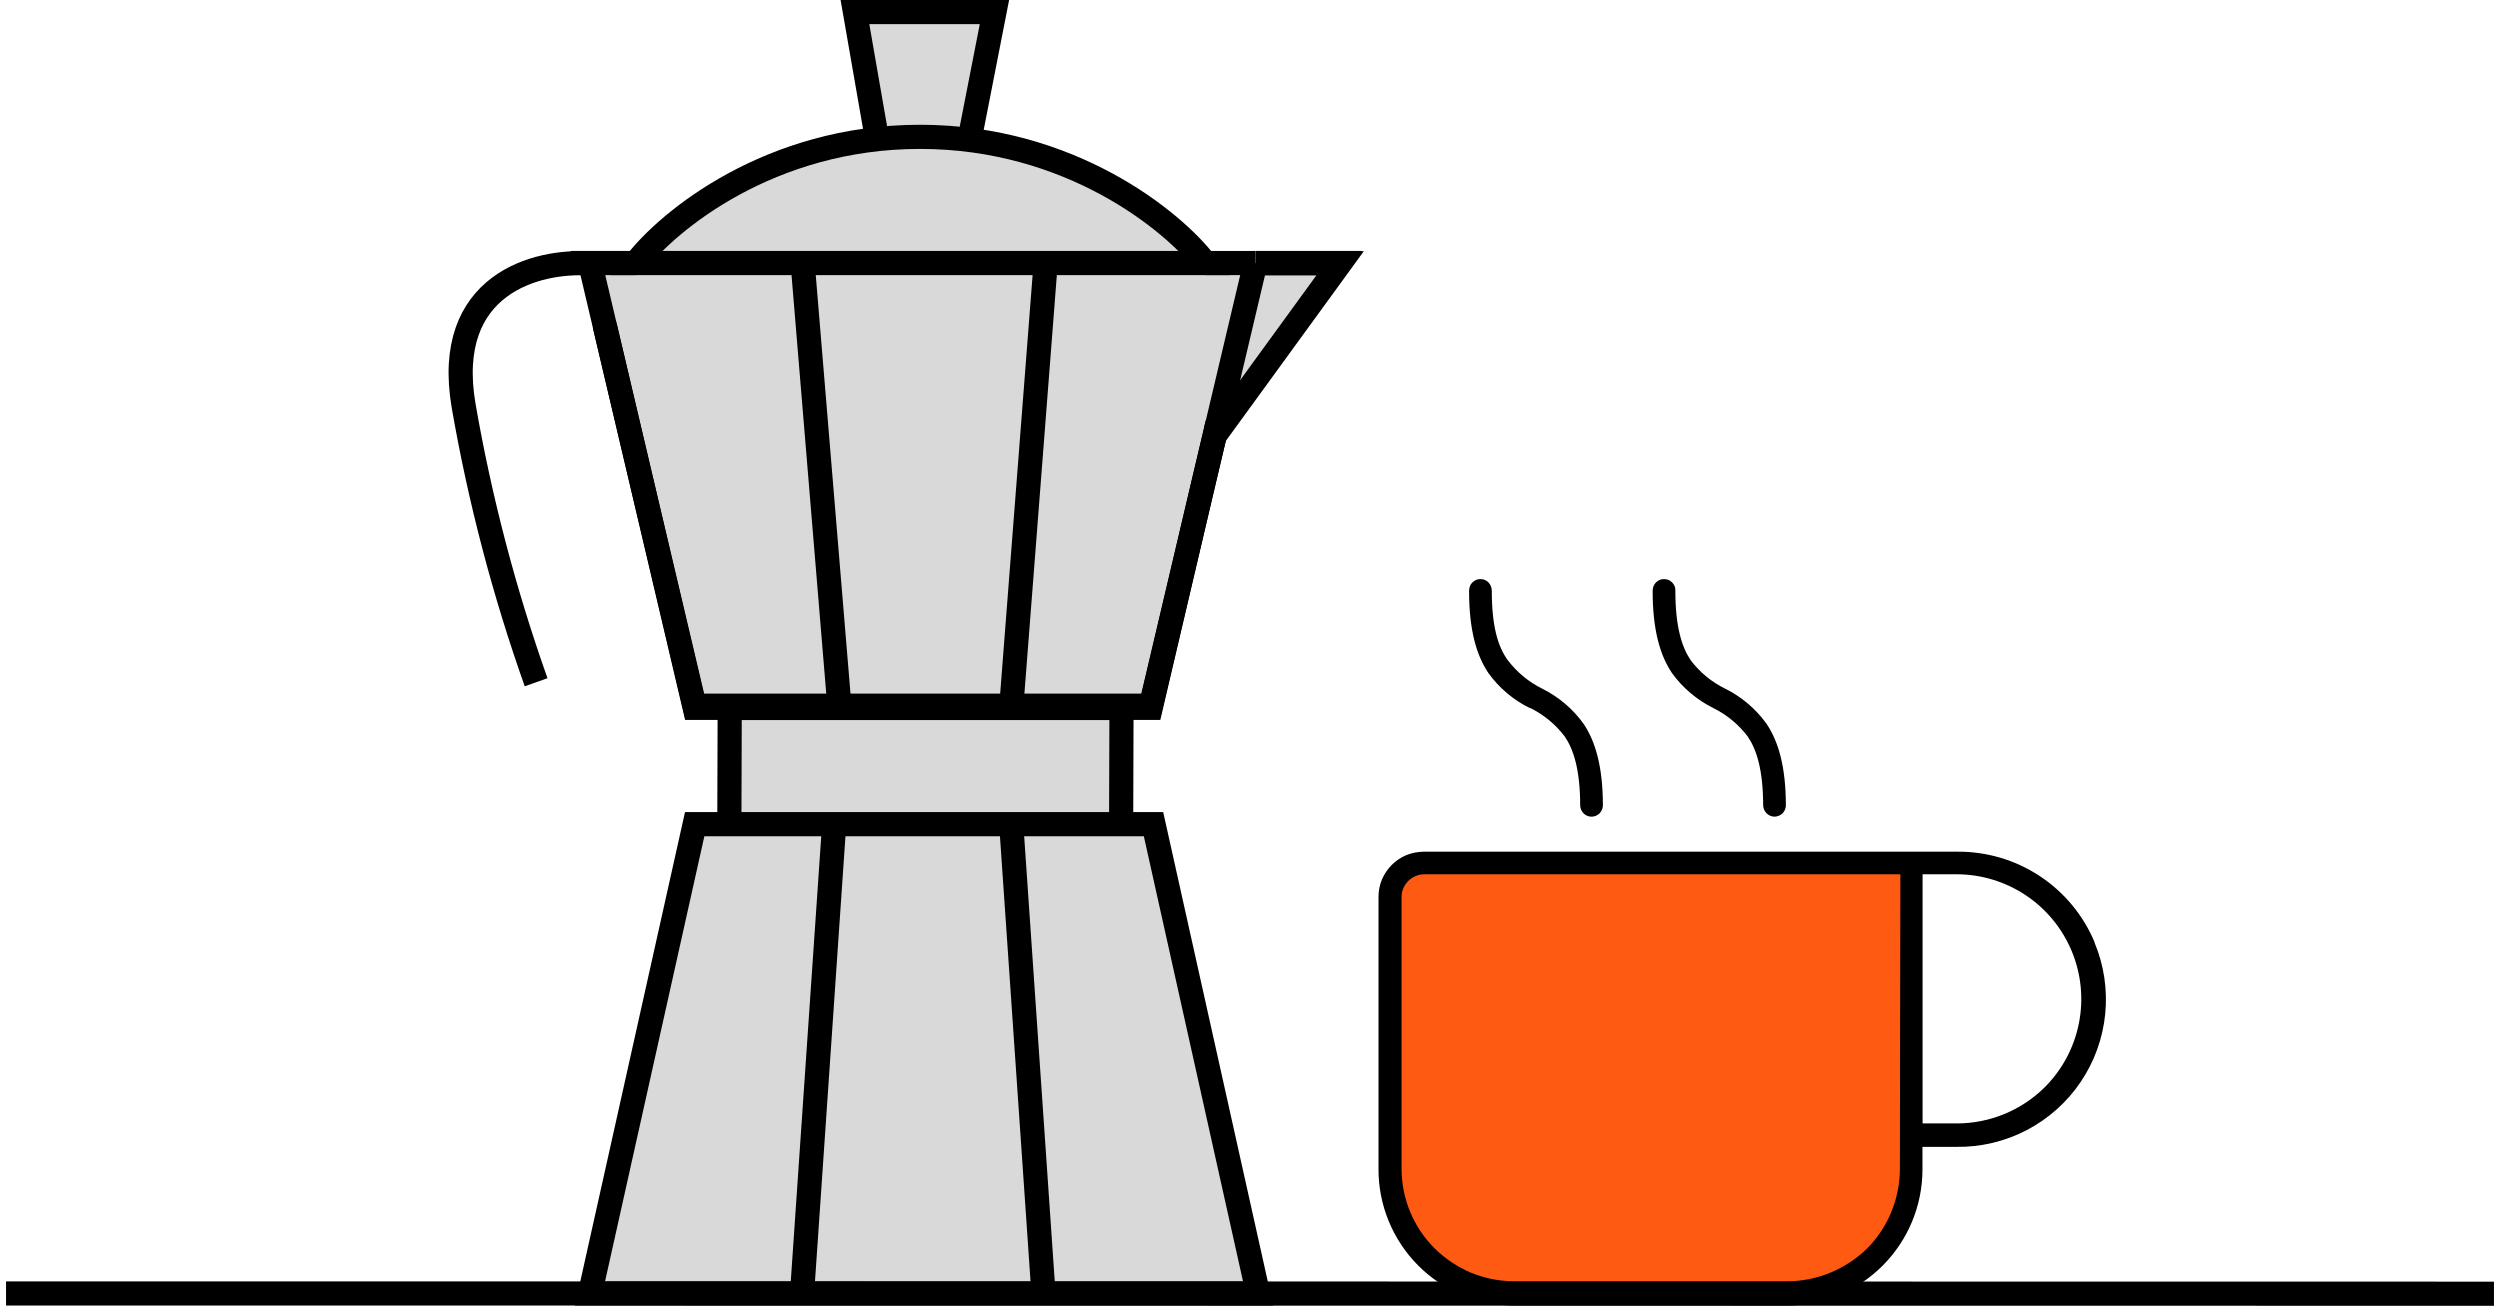 <?xml version="1.0" encoding="UTF-8"?>
<svg xmlns="http://www.w3.org/2000/svg" width="207" height="109" viewBox="0 0 207 109" fill="none">
  <g clip-path="url(#clip0_1433_270964)">
    <path d="M110.39 21.78L110.37 21.8L103.95 21.79V21.78H110.39Z" fill="#D9D9D9"></path>
    <path d="M110.37 21.8L100.75 35.32L103.95 21.79L110.37 21.8Z" fill="#D9D9D9"></path>
    <path d="M100.75 35.33L99.7 39.76L100.74 35.34L100.75 35.33Z" fill="#D9D9D9"></path>
    <path d="M104.17 107.1H86.4L83.73 68.24H92.83H95.51L104.17 107.1Z" fill="#D9D9D9"></path>
    <path d="M103.95 21.79H86.58L86.59 21.78H99.8H103.95V21.79Z" fill="#D9D9D9"></path>
    <path d="M86.58 21.79H103.95L100.75 35.32V35.33L100.74 35.34L99.7 39.76L95.29 58.43H83.74L86.58 21.79Z" fill="#D9D9D9"></path>
    <path d="M95.28 58.61H69.52L69.5 58.43H83.74H95.29L99.7 39.76L95.28 58.61Z" fill="#D9D9D9"></path>
    <path d="M86.58 21.79L66.46 21.8V21.78H86.59L86.58 21.79Z" fill="#D9D9D9"></path>
    <path d="M69.07 68.24H83.73L86.4 107.1H66.41V107.09L69.07 68.24Z" fill="#D9D9D9"></path>
    <path d="M83.74 58.43H69.5L66.46 21.8L86.58 21.79L83.74 58.43Z" fill="#D9D9D9"></path>
    <path d="M70.79 1H82.34L80.34 11.22H72.57L70.79 1Z" fill="#D9D9D9"></path>
    <path d="M60.39 68.24L60.42 58.62H69.52H92.86L92.83 68.24H83.73H69.07H60.39Z" fill="#D9D9D9"></path>
    <path d="M66.41 107.1H48.85L57.52 68.24H60.39H69.07L66.41 107.09V107.1Z" fill="#D9D9D9"></path>
    <path d="M48.86 21.8H66.46L69.5 58.43H57.51L50.07 26.94L48.86 21.81V21.8Z" fill="#D9D9D9"></path>
    <path d="M57.52 58.61L50.07 26.94L57.51 58.43H69.5L69.52 58.61H57.52Z" fill="#D9D9D9"></path>
    <path d="M99.8 21.78H52.63C55.3 18.3 63.74 11.33 76.18 11.33C88.62 11.33 97.13 18.3 99.8 21.78Z" fill="#D9D9D9"></path>
    <path d="M66.46 21.8H48.86L48.85 21.78H52.63H66.46V21.8Z" fill="#D9D9D9"></path>
    <path d="M92.83 68.24L92.86 58.62H69.52H60.42L60.39 68.24" stroke="black" stroke-width="2"></path>
    <path d="M0.5 107.1H48.85L206.5 107.12" stroke="black" stroke-width="2"></path>
    <path d="M80.34 11.22L82.34 1H70.79L72.57 11.22" stroke="black" stroke-width="2"></path>
    <path d="M50.07 26.94L57.52 58.61H69.52H95.28L99.7 39.76L100.74 35.34L100.75 35.33" stroke="black" stroke-width="2"></path>
    <path d="M103.95 21.78H110.39L110.37 21.8" stroke="black" stroke-width="2"></path>
    <path d="M52.63 21.78H48.85L48.86 21.8V21.81L50.07 26.94L57.51 58.43H69.5H83.74H95.29L99.7 39.76L100.75 35.33" stroke="black" stroke-width="2"></path>
    <path d="M103.95 21.78H99.8" stroke="black" stroke-width="2"></path>
    <path d="M103.95 21.78V21.79L100.75 35.32V35.33" stroke="black" stroke-width="2"></path>
    <path d="M86.59 21.78L86.58 21.79L83.74 58.43L83.73 58.6" stroke="black" stroke-width="2"></path>
    <path d="M66.46 21.78V21.8L69.5 58.43L69.52 58.61V58.62" stroke="black" stroke-width="2"></path>
    <path d="M48.85 107.1L57.52 68.24H60.39H69.07H83.73H92.83H95.51L104.17 107.1H86.4H66.41H48.85Z" stroke="black" stroke-width="2"></path>
    <path d="M83.73 68.24L86.4 107.1" stroke="black" stroke-width="2"></path>
    <path d="M69.07 68.24L66.41 107.09" stroke="black" stroke-width="2"></path>
    <path d="M52.63 21.78H99.8C97.13 18.3 88.62 11.33 76.18 11.33C63.74 11.33 55.3 18.3 52.63 21.78Z" stroke="black" stroke-width="2"></path>
    <path d="M49.06 21.82H48.84C44.49 21.52 36.65 23.47 38.39 33.61C39.743 41.392 41.75 49.046 44.39 56.49" stroke="black" stroke-width="2"></path>
    <path d="M116.6 71.76L157.71 71.51C158.02 77.75 157.62 92.89 157.62 98.51C157.62 104.13 151.3 106.76 148.39 107.38C141.48 107.7 126.56 108.04 122.13 106.92C117.7 105.8 115.69 101.14 115.22 98.92C115.07 91.58 114.77 76.53 114.77 75.03C114.77 73.53 115.98 71.92 116.6 71.76Z" fill="#FF5A12"></path>
    <path d="M123.52 48.94C123.527 48.682 123.434 48.431 123.26 48.24C123.174 48.145 123.068 48.069 122.95 48.02C122.712 47.925 122.447 47.925 122.21 48.02C122.093 48.073 121.988 48.148 121.9 48.24C121.81 48.33 121.741 48.439 121.7 48.56C121.66 48.683 121.64 48.811 121.64 48.94C121.64 52.14 122.24 54.24 123.24 55.73C124.124 56.957 125.295 57.949 126.65 58.62H126.7C127.823 59.174 128.802 59.982 129.56 60.98C130.29 62.05 130.84 63.73 130.84 66.73C130.858 66.968 130.961 67.191 131.13 67.36C131.305 67.527 131.538 67.621 131.78 67.621C132.022 67.621 132.255 67.527 132.43 67.36C132.599 67.191 132.701 66.968 132.72 66.73C132.72 63.52 132.12 61.42 131.12 59.93C130.235 58.701 129.065 57.706 127.71 57.03C126.587 56.476 125.607 55.668 124.85 54.67C124.06 53.6 123.52 51.93 123.52 48.94Z" fill="black"></path>
    <path d="M138.72 48.94C138.728 48.811 138.711 48.682 138.67 48.56C138.621 48.443 138.554 48.335 138.47 48.24C138.379 48.147 138.27 48.072 138.15 48.02C138.033 47.971 137.907 47.947 137.78 47.95C137.653 47.948 137.527 47.972 137.41 48.02C137.294 48.073 137.188 48.148 137.1 48.24C137.014 48.333 136.946 48.442 136.9 48.56C136.86 48.683 136.84 48.811 136.84 48.94C136.84 52.14 137.44 54.24 138.44 55.73C139.326 56.955 140.496 57.947 141.85 58.62C142.973 59.174 143.953 59.982 144.71 60.98C145.44 62.05 145.99 63.73 145.99 66.73C146.011 66.969 146.118 67.193 146.29 67.36C146.463 67.525 146.691 67.618 146.93 67.62C147.171 67.615 147.402 67.522 147.58 67.36C147.749 67.191 147.852 66.968 147.87 66.73C147.87 63.52 147.27 61.42 146.27 59.93C145.386 58.701 144.215 57.706 142.86 57.03C141.731 56.48 140.748 55.671 139.99 54.67C139.27 53.6 138.72 51.93 138.72 48.94Z" fill="black"></path>
    <path d="M173.43 78.01C172.488 75.765 170.896 73.852 168.86 72.518C166.823 71.183 164.435 70.488 162 70.52H117.89C117.397 70.524 116.909 70.619 116.45 70.8C115.994 70.992 115.58 71.271 115.23 71.62C114.888 71.97 114.614 72.38 114.42 72.83C114.233 73.287 114.138 73.776 114.14 74.27V96.78C114.133 98.264 114.42 99.735 114.984 101.108C115.547 102.481 116.376 103.73 117.423 104.781C118.47 105.833 119.715 106.668 121.086 107.237C122.456 107.807 123.926 108.1 125.41 108.1H147.93C150.916 108.095 153.777 106.905 155.886 104.792C157.995 102.679 159.18 99.815 159.18 96.83V94.96H162C164.024 94.987 166.023 94.51 167.817 93.572C169.611 92.635 171.144 91.266 172.277 89.589C173.411 87.912 174.11 85.979 174.311 83.965C174.512 81.951 174.209 79.918 173.43 78.05V78.01ZM157.31 96.78C157.308 98.015 157.063 99.239 156.59 100.38C156.125 101.501 155.446 102.52 154.59 103.38C153.711 104.236 152.676 104.915 151.54 105.38C150.402 105.851 149.182 106.092 147.95 106.09H125.4C124.165 106.091 122.942 105.85 121.8 105.38C120.683 104.908 119.665 104.23 118.8 103.38C117.925 102.511 117.231 101.476 116.758 100.336C116.286 99.196 116.046 97.974 116.05 96.74V74.27C116.05 74.024 116.099 73.781 116.193 73.555C116.287 73.328 116.426 73.123 116.6 72.95C116.952 72.595 117.43 72.393 117.93 72.39H157.35L157.31 96.78ZM169.31 90.02C167.368 91.945 164.744 93.023 162.01 93.02H159.19V72.39H162.01C164.052 72.392 166.047 72.999 167.744 74.134C169.442 75.269 170.764 76.882 171.545 78.768C172.326 80.654 172.531 82.73 172.133 84.733C171.735 86.735 170.753 88.575 169.31 90.02Z" fill="black"></path>
    <path d="M104.52 21.8H110.96L100.53 36.14" stroke="black" stroke-width="2"></path>
  </g>
  <defs>
    <clipPath id="clip0_1433_270964">
      <rect width="206" height="108.12" fill="white" transform="translate(0.5)"></rect>
    </clipPath>
  </defs>
</svg>
